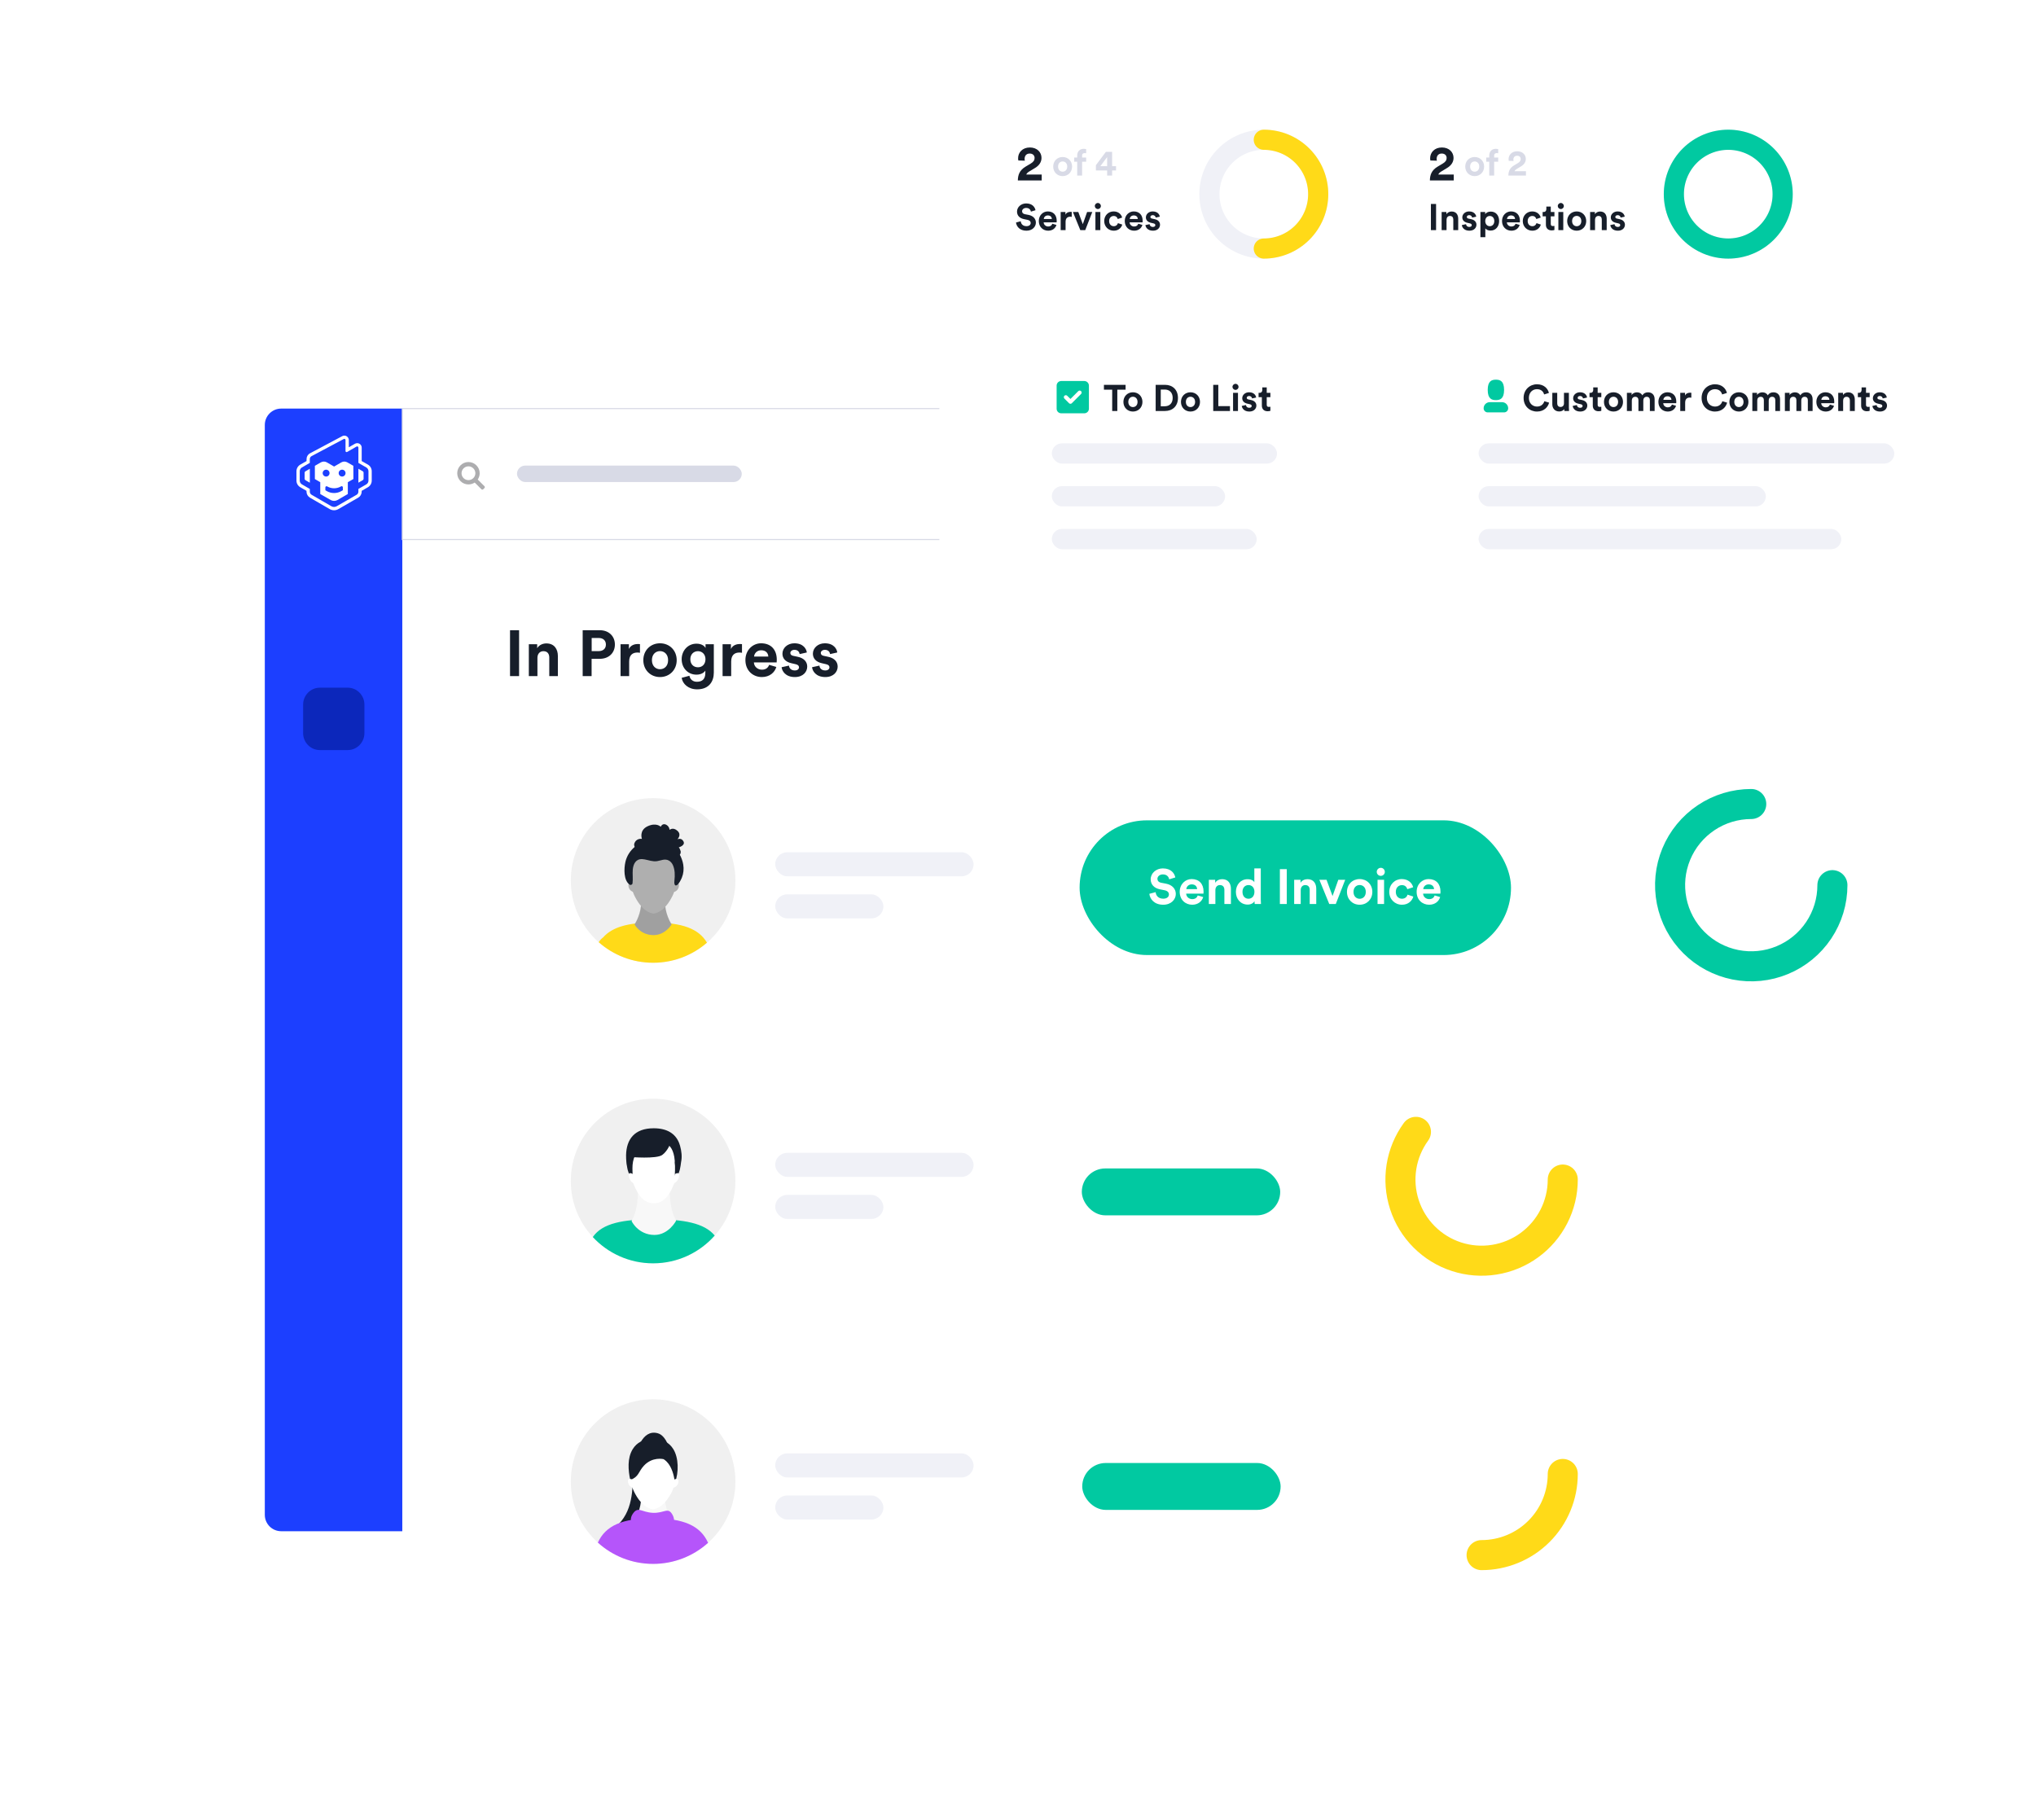 <?xml version="1.0" encoding="utf-8"?>
<svg xmlns="http://www.w3.org/2000/svg" width="622" height="556" viewBox="0 0 622 556" fill="none">
<g filter="url(#filter0_d)">
<rect x="80.9" y="124.836" width="458" height="343" rx="5" fill="white"/>
</g>
<path d="M158.581 206.564V192.553H155.814V206.564H158.581ZM164.187 200.972C164.187 199.845 164.859 198.956 166.005 198.956C167.27 198.956 167.803 199.806 167.803 200.893V206.564H170.432V200.438C170.432 198.304 169.325 196.584 166.914 196.584C165.867 196.584 164.701 197.039 164.108 198.047V196.841H161.558V206.564H164.187V200.972ZM180.756 198.936V194.924H182.91C184.273 194.924 185.103 195.695 185.103 196.94C185.103 198.146 184.273 198.936 182.91 198.936H180.756ZM183.246 201.288C186.012 201.288 187.85 199.47 187.85 196.92C187.85 194.391 186.012 192.553 183.246 192.553H178.009V206.564H180.736V201.288H183.246ZM195.51 196.802C195.313 196.782 195.115 196.762 194.897 196.762C194.067 196.762 192.724 196.999 192.131 198.284V196.841H189.581V206.564H192.21V202.118C192.21 200.023 193.376 199.371 194.72 199.371C194.957 199.371 195.214 199.391 195.51 199.45V196.802ZM201.633 204.47C200.349 204.47 199.163 203.521 199.163 201.703C199.163 199.865 200.349 198.936 201.633 198.936C202.918 198.936 204.104 199.865 204.104 201.703C204.104 203.541 202.918 204.47 201.633 204.47ZM201.633 196.545C198.728 196.545 196.535 198.699 196.535 201.703C196.535 204.687 198.728 206.861 201.633 206.861C204.538 206.861 206.732 204.687 206.732 201.703C206.732 198.699 204.538 196.545 201.633 196.545ZM208.25 207.098C208.526 208.956 210.305 210.616 212.973 210.616C216.629 210.616 218.072 208.185 218.072 205.517V196.841H215.542V197.987C215.206 197.335 214.317 196.663 212.775 196.663C210.108 196.663 208.25 198.837 208.25 201.406C208.25 204.134 210.187 206.13 212.775 206.13C214.179 206.13 215.088 205.517 215.483 204.885V205.596C215.483 207.474 214.554 208.304 212.894 208.304C211.649 208.304 210.799 207.533 210.621 206.466L208.25 207.098ZM213.23 203.877C211.866 203.877 210.898 202.928 210.898 201.406C210.898 199.904 211.926 198.956 213.23 198.956C214.495 198.956 215.522 199.904 215.522 201.406C215.522 202.908 214.574 203.877 213.23 203.877ZM226.679 196.802C226.481 196.782 226.284 196.762 226.066 196.762C225.236 196.762 223.892 196.999 223.299 198.284V196.841H220.75V206.564H223.378V202.118C223.378 200.023 224.544 199.371 225.888 199.371C226.125 199.371 226.382 199.391 226.679 199.45V196.802ZM230.371 200.596C230.431 199.707 231.181 198.679 232.545 198.679C234.047 198.679 234.679 199.628 234.719 200.596H230.371ZM234.976 203.126C234.66 203.995 233.988 204.608 232.763 204.608C231.458 204.608 230.371 203.679 230.312 202.395H237.268C237.268 202.355 237.308 201.96 237.308 201.584C237.308 198.462 235.51 196.545 232.506 196.545C230.015 196.545 227.723 198.561 227.723 201.663C227.723 204.944 230.075 206.861 232.743 206.861C235.134 206.861 236.676 205.458 237.17 203.778L234.976 203.126ZM238.78 203.857C238.898 204.964 239.906 206.861 242.831 206.861C245.381 206.861 246.606 205.24 246.606 203.659C246.606 202.236 245.637 201.07 243.72 200.675L242.337 200.379C241.803 200.28 241.448 199.983 241.448 199.509C241.448 198.956 242.001 198.541 242.693 198.541C243.8 198.541 244.215 199.272 244.294 199.845L246.487 199.351C246.369 198.304 245.44 196.545 242.673 196.545C240.578 196.545 239.037 197.987 239.037 199.727C239.037 201.09 239.886 202.217 241.764 202.632L243.049 202.928C243.8 203.086 244.096 203.442 244.096 203.877C244.096 204.391 243.681 204.845 242.811 204.845C241.665 204.845 241.092 204.134 241.033 203.363L238.78 203.857ZM248.082 203.857C248.201 204.964 249.209 206.861 252.133 206.861C254.683 206.861 255.908 205.24 255.908 203.659C255.908 202.236 254.94 201.07 253.023 200.675L251.639 200.379C251.106 200.28 250.75 199.983 250.75 199.509C250.75 198.956 251.303 198.541 251.995 198.541C253.102 198.541 253.517 199.272 253.596 199.845L255.79 199.351C255.671 198.304 254.742 196.545 251.975 196.545C249.881 196.545 248.339 197.987 248.339 199.727C248.339 201.09 249.189 202.217 251.066 202.632L252.351 202.928C253.102 203.086 253.398 203.442 253.398 203.877C253.398 204.391 252.983 204.845 252.114 204.845C250.967 204.845 250.394 204.134 250.335 203.363L248.082 203.857Z" fill="#171E2A"/>
<path d="M80.9 129.836C80.9 127.075 83.139 124.836 85.9 124.836H122.9V467.836H85.9C83.139 467.836 80.9 465.597 80.9 462.836V129.836Z" fill="#1C3FFF"/>
<g clip-path="url(#clip0)">
<path d="M93.067 144.397V146.297C93.067 146.46 93.157 146.616 93.305 146.706L94.65 147.484V143.226L93.305 144.004C93.157 144.077 93.067 144.233 93.067 144.397ZM110.836 143.995L109.491 143.217V147.476L110.836 146.698C110.984 146.616 111.074 146.46 111.074 146.288V144.388C111.074 144.233 110.984 144.077 110.836 143.995ZM112.402 141.956L110.746 141.006L110.5 140.867V136.764C110.5 136.011 109.885 135.397 109.13 135.397C108.893 135.397 108.655 135.462 108.45 135.577L107.302 136.232L106.564 136.658V135.806V134.463C106.564 134.095 106.408 133.734 106.146 133.481C105.892 133.235 105.555 133.096 105.195 133.096C104.973 133.096 104.752 133.153 104.555 133.259L94.707 138.501C94.051 138.853 93.65 139.524 93.65 140.269V140.867L93.403 141.006L91.739 141.956C91.017 142.374 90.566 143.144 90.566 143.979V146.845C90.566 147.68 91.017 148.45 91.739 148.868L93.395 149.826L93.641 149.965V150.244C93.65 150.989 94.051 151.677 94.699 152.053L100.734 155.55C101.136 155.779 101.587 155.902 102.054 155.902C102.513 155.902 102.964 155.779 103.366 155.55L109.434 152.053C110.082 151.685 110.483 150.989 110.492 150.244V149.965L110.738 149.826L112.394 148.868C113.115 148.45 113.566 147.68 113.566 146.845V143.979C113.566 143.144 113.124 142.374 112.402 141.956ZM112.566 146.845C112.566 147.32 112.312 147.762 111.894 148L109.491 149.384V150.211C109.491 150.612 109.278 150.981 108.934 151.177L102.866 154.674C102.366 154.961 101.743 154.961 101.242 154.674L95.207 151.177C94.863 150.981 94.65 150.612 94.65 150.211V149.384L92.247 148C91.837 147.762 91.575 147.32 91.575 146.845V143.979C91.575 143.504 91.829 143.062 92.239 142.824L94.642 141.432V140.253C94.642 139.884 94.847 139.541 95.175 139.369L105.022 134.128C105.268 133.997 105.564 134.177 105.555 134.447V137.804C105.555 138.058 105.826 138.214 106.047 138.091L108.942 136.429C109.188 136.289 109.491 136.461 109.491 136.748V141.432L111.894 142.816C112.312 143.054 112.566 143.496 112.566 143.971V146.845ZM106.097 141.26C105.539 140.941 104.85 140.941 104.293 141.26L102.071 142.546L99.848 141.26C99.291 140.941 98.602 140.941 98.044 141.26L96.191 142.325V146.362L97.84 147.328V150.94L101.021 152.766C101.669 153.134 102.456 153.134 103.104 152.766L106.261 150.94V147.328L107.966 146.354L107.95 142.317L106.097 141.26ZM98.578 144.552C98.578 143.971 99.045 143.504 99.627 143.504C100.209 143.504 100.677 143.971 100.677 144.552C100.677 145.134 100.209 145.6 99.627 145.6C99.045 145.6 98.578 145.125 98.578 144.552ZM104.744 149.777L104.325 150.023C102.931 150.841 101.201 150.841 99.807 150.031L99.397 149.785V148.917C99.397 148.639 99.701 148.467 99.939 148.606C101.251 149.376 102.882 149.376 104.194 148.598L104.202 148.589C104.44 148.45 104.744 148.622 104.744 148.901V149.777ZM104.514 145.6C103.932 145.6 103.464 145.134 103.464 144.552C103.464 143.971 103.932 143.504 104.514 143.504C105.096 143.504 105.564 143.971 105.564 144.552C105.564 145.125 105.096 145.6 104.514 145.6Z" fill="white"/>
</g>
<path d="M106.246 201.748H97.688C94.891 201.748 92.603 199.46 92.603 196.664V188.106C92.603 185.309 94.891 183.021 97.688 183.021H106.246C109.042 183.021 111.33 185.309 111.33 188.106V196.664C111.33 199.46 109.042 201.748 106.246 201.748Z" fill="#1C3FFF"/>
<path d="M106.246 229.17H97.688C94.891 229.17 92.603 226.842 92.603 223.995V215.284C92.603 212.438 94.891 210.109 97.688 210.109H106.246C109.042 210.109 111.33 212.438 111.33 215.284V223.995C111.33 226.842 109.042 229.17 106.246 229.17Z" fill="#0C27BB"/>
<path d="M106.246 256.256H97.688C94.891 256.256 92.603 253.968 92.603 251.172V242.613C92.603 239.817 94.891 237.529 97.688 237.529H106.246C109.042 237.529 111.33 239.817 111.33 242.613V251.172C111.33 253.968 109.042 256.256 106.246 256.256Z" fill="#1C3FFF"/>
<path d="M122.9 124.836H533.9C536.662 124.836 538.9 127.075 538.9 129.836V164.836H122.9V124.836Z" fill="white" stroke="#D8DAE6" stroke-width="0.335" stroke-miterlimit="10"/>
<path d="M147.997 148.554L145.951 146.512C146.314 145.953 146.545 145.294 146.545 144.586C146.545 142.71 144.995 141.162 143.114 141.162C141.218 141.162 139.684 142.71 139.684 144.586C139.684 146.479 141.218 148.01 143.114 148.01C143.807 148.01 144.467 147.796 145.028 147.434L147.073 149.475C147.221 149.64 147.469 149.64 147.634 149.475L147.997 149.113C148.162 148.949 148.162 148.702 147.997 148.554ZM141.003 144.586C141.003 143.434 141.943 142.479 143.114 142.479C144.269 142.479 145.226 143.434 145.226 144.586C145.226 145.755 144.269 146.693 143.114 146.693C141.943 146.693 141.003 145.755 141.003 144.586Z" fill="#ADADAF"/>
<rect x="157.941" y="142.254" width="68.667" height="5.024" rx="2.512" fill="#D8DAE6"/>
<path d="M434.519 152.925H427.031C424.584 152.925 422.582 150.923 422.582 148.476V140.988C422.582 138.541 424.584 136.539 427.031 136.539H434.519C436.966 136.539 438.968 138.541 438.968 140.988V148.476C438.968 150.923 436.966 152.925 434.519 152.925Z" fill="#D8DAE6"/>
<rect x="443.92" y="139.236" width="60.293" height="4.354" rx="2.177" fill="#D8DAE6"/>
<rect x="443.92" y="147.275" width="37.516" height="2.68" rx="1.34" fill="#F4F4F4"/>
<path d="M518.315 144.647C518.433 144.53 518.472 144.346 518.407 144.189C518.342 144.032 518.185 143.928 518.028 143.928H514.678C514.508 143.928 514.351 144.032 514.285 144.189C514.22 144.346 514.259 144.53 514.377 144.647L516.052 146.322C516.13 146.401 516.235 146.44 516.353 146.44C516.457 146.44 516.562 146.401 516.641 146.322L518.315 144.647Z" fill="#1C3FFF"/>
<path d="M389.488 144.767C389.488 149.207 385.889 152.806 381.449 152.806C377.009 152.806 373.41 149.207 373.41 144.767C373.41 140.327 377.009 136.728 381.449 136.728C385.889 136.728 389.488 140.327 389.488 144.767Z" fill="white" stroke="#D8DAE6" stroke-width="0.335" stroke-miterlimit="10"/>
<path d="M384.254 144.765C384.254 144.477 384.018 144.241 383.73 144.241H382.055V142.566C382.055 142.278 381.82 142.043 381.532 142.043C381.231 142.043 381.009 142.278 381.009 142.566V144.241H379.334C379.033 144.241 378.811 144.477 378.811 144.765C378.811 145.065 379.033 145.288 379.334 145.288H381.009V146.963C381.009 147.264 381.231 147.486 381.532 147.486C381.82 147.486 382.055 147.264 382.055 146.963V145.288H383.73C384.018 145.288 384.254 145.065 384.254 144.765Z" fill="#1C3FFF"/>
<path d="M410.925 144.767C410.925 149.207 407.326 152.806 402.886 152.806C398.446 152.806 394.847 149.207 394.847 144.767C394.847 140.327 398.446 136.728 402.886 136.728C407.326 136.728 410.925 140.327 410.925 144.767Z" fill="white" stroke="#D8DAE6" stroke-width="0.335" stroke-miterlimit="10"/>
<path d="M402.97 148.115C403.428 148.115 403.807 147.749 403.807 147.278H402.133C402.133 147.749 402.499 148.115 402.97 148.115ZM405.783 146.166C405.535 145.891 405.05 145.485 405.05 144.138C405.05 143.13 404.344 142.319 403.389 142.109V141.835C403.389 141.612 403.192 141.416 402.97 141.416C402.734 141.416 402.551 141.612 402.551 141.835V142.109C401.583 142.319 400.876 143.13 400.876 144.138C400.876 145.485 400.392 145.891 400.144 146.166C400.065 146.244 400.039 146.349 400.039 146.44C400.039 146.663 400.209 146.859 400.458 146.859H405.469C405.731 146.859 405.888 146.663 405.901 146.44C405.901 146.349 405.862 146.244 405.783 146.166Z" fill="#1C3FFF"/>
<rect x="405.398" y="136.559" width="7.704" height="5.024" rx="2.512" fill="#01C9A1"/>
<g filter="url(#filter1_d)">
<rect x="154" y="229" width="440" height="83" rx="3.36" fill="white"/>
</g>
<g filter="url(#filter2_d)">
<rect x="329.822" y="250.639" width="131.79" height="41.157" rx="20.578" fill="#01C9A1"/>
<path d="M359.06 268.087C358.82 266.885 357.829 265.323 355.245 265.323C353.232 265.323 351.534 266.765 351.534 268.658C351.534 270.265 352.631 271.362 354.328 271.708L355.816 272.008C356.642 272.173 357.107 272.654 357.107 273.27C357.107 274.021 356.492 274.577 355.38 274.577C353.878 274.577 353.142 273.63 353.051 272.579L351.129 273.09C351.294 274.607 352.541 276.425 355.365 276.425C357.844 276.425 359.211 274.772 359.211 273.135C359.211 271.632 358.174 270.371 356.236 269.995L354.749 269.71C353.968 269.559 353.592 269.094 353.592 268.508C353.592 267.802 354.253 267.156 355.26 267.156C356.612 267.156 357.092 268.072 357.198 268.658L359.06 268.087ZM362.415 271.662C362.46 270.986 363.031 270.205 364.068 270.205C365.209 270.205 365.69 270.926 365.72 271.662H362.415ZM365.916 273.585C365.675 274.246 365.164 274.712 364.233 274.712C363.242 274.712 362.415 274.006 362.37 273.029H367.658C367.658 272.999 367.688 272.699 367.688 272.414C367.688 270.04 366.321 268.583 364.038 268.583C362.145 268.583 360.402 270.115 360.402 272.474C360.402 274.967 362.19 276.425 364.218 276.425C366.036 276.425 367.207 275.358 367.583 274.081L365.916 273.585ZM371.301 271.948C371.301 271.092 371.811 270.416 372.683 270.416C373.644 270.416 374.05 271.062 374.05 271.888V276.199H376.048V271.542C376.048 269.92 375.207 268.613 373.374 268.613C372.578 268.613 371.691 268.958 371.241 269.725V268.808H369.303V276.199H371.301V271.948ZM385.168 265.323H383.2V269.544C382.989 269.154 382.388 268.628 381.112 268.628C379.023 268.628 377.566 270.325 377.566 272.489C377.566 274.727 379.068 276.379 381.172 276.379C382.163 276.379 382.914 275.929 383.245 275.343C383.245 275.688 383.29 276.049 383.32 276.199H385.228C385.198 275.899 385.168 275.358 385.168 274.862V265.323ZM379.579 272.489C379.579 271.167 380.39 270.416 381.412 270.416C382.434 270.416 383.23 271.152 383.23 272.474C383.23 273.811 382.434 274.592 381.412 274.592C380.36 274.592 379.579 273.811 379.579 272.489ZM393.109 276.199V265.548H391.005V276.199H393.109ZM397.37 271.948C397.37 271.092 397.881 270.416 398.752 270.416C399.713 270.416 400.119 271.062 400.119 271.888V276.199H402.117V271.542C402.117 269.92 401.276 268.613 399.443 268.613C398.647 268.613 397.76 268.958 397.31 269.725V268.808H395.372V276.199H397.37V271.948ZM410.956 268.808H408.852L407.095 273.766L405.262 268.808H403.069L406.088 276.199H408.086L410.956 268.808ZM415.374 274.607C414.398 274.607 413.497 273.886 413.497 272.504C413.497 271.107 414.398 270.401 415.374 270.401C416.351 270.401 417.252 271.107 417.252 272.504C417.252 273.901 416.351 274.607 415.374 274.607ZM415.374 268.583C413.166 268.583 411.499 270.22 411.499 272.504C411.499 274.772 413.166 276.425 415.374 276.425C417.583 276.425 419.25 274.772 419.25 272.504C419.25 270.22 417.583 268.583 415.374 268.583ZM422.838 276.199V268.808H420.84V276.199H422.838ZM420.599 266.39C420.599 267.051 421.155 267.606 421.831 267.606C422.522 267.606 423.063 267.051 423.063 266.39C423.063 265.699 422.522 265.143 421.831 265.143C421.155 265.143 420.599 265.699 420.599 266.39ZM428.299 270.431C429.291 270.431 429.756 271.062 429.937 271.677L431.724 271.077C431.409 269.83 430.267 268.583 428.254 268.583C426.106 268.583 424.423 270.22 424.423 272.504C424.423 274.772 426.136 276.425 428.314 276.425C430.282 276.425 431.439 275.163 431.769 273.931L430.012 273.345C429.846 273.916 429.336 274.592 428.314 274.592C427.293 274.592 426.421 273.841 426.421 272.504C426.421 271.167 427.278 270.431 428.299 270.431ZM434.799 271.662C434.844 270.986 435.415 270.205 436.451 270.205C437.593 270.205 438.074 270.926 438.104 271.662H434.799ZM438.299 273.585C438.059 274.246 437.548 274.712 436.616 274.712C435.625 274.712 434.799 274.006 434.754 273.029H440.042C440.042 272.999 440.072 272.699 440.072 272.414C440.072 270.04 438.705 268.583 436.421 268.583C434.528 268.583 432.786 270.115 432.786 272.474C432.786 274.967 434.573 276.425 436.601 276.425C438.419 276.425 439.591 275.358 439.966 274.081L438.299 273.585Z" fill="white"/>
</g>
<path d="M559.803 270.445C559.803 275.349 558.349 280.143 555.624 284.221C552.9 288.298 549.027 291.476 544.496 293.353C539.966 295.23 534.98 295.721 530.171 294.764C525.361 293.807 520.943 291.446 517.475 287.978C514.008 284.51 511.646 280.092 510.689 275.283C509.733 270.473 510.224 265.487 512.1 260.957C513.977 256.426 517.155 252.554 521.233 249.829C525.31 247.105 530.104 245.65 535.008 245.65" stroke="#01C9A1" stroke-width="9.183" stroke-linecap="round"/>
<path d="M199.526 294.153C213.414 294.153 224.672 282.895 224.672 269.007C224.672 255.119 213.414 243.861 199.526 243.861C185.639 243.861 174.381 255.119 174.381 269.007C174.381 282.895 185.639 294.153 199.526 294.153Z" fill="#F0F0F0"/>
<path d="M199.524 294.153C205.819 294.153 211.57 291.842 215.979 288.02C213.457 283.71 208.356 281.873 199.531 281.873C191.9 281.873 187.061 283.244 184.256 286.402C183.74 286.776 183.295 287.271 182.906 287.879C187.336 291.786 193.151 294.153 199.524 294.153Z" fill="#FFDA18"/>
<path d="M205.173 282.402C205.173 282.402 203.583 280.106 203.223 276.757C202.863 273.394 203.477 270.172 203.477 270.172L199.521 270.384L195.564 270.172C195.564 270.172 196.179 273.401 195.819 276.757C195.458 280.099 193.869 282.402 193.869 282.402C193.812 282.43 195.536 285.709 199.669 285.709C203.265 285.709 205.23 282.43 205.173 282.402Z" fill="#A0A0A0"/>
<path d="M198.958 264.272C198.958 264.272 193.172 259.567 193.772 257.772C194.366 255.978 196.104 256.303 196.104 256.303C196.104 256.303 195.164 253.71 197.842 252.452C200.52 251.201 201.855 252.6 201.855 252.6C201.855 252.6 202.328 251.456 203.409 251.929C204.49 252.403 204.575 253.554 204.575 253.554C204.575 253.554 205.586 252.593 206.963 253.844C208.341 255.087 206.949 256.43 206.949 256.43C206.949 256.43 208.171 255.836 208.807 257.087C209.443 258.33 207.331 258.91 207.317 258.917C207.55 258.853 207.924 259.955 207.945 260.09C208.08 261.157 207.302 261.566 206.405 261.799C203.876 262.464 201.424 263.432 198.958 264.272Z" fill="#171E2A"/>
<path d="M199.649 258.007C190.273 257.866 192.004 269.99 193.827 273.678C195.933 277.938 198.193 278.956 199.649 279.125C201.104 278.956 203.365 277.931 205.471 273.678C207.294 269.99 209.025 257.866 199.649 258.007Z" fill="#AFAFAF"/>
<path d="M193.487 270.15C193.487 270.15 191.721 269.062 192.011 270.828C192.293 272.594 194.038 272.616 194.038 272.616L193.487 270.15Z" fill="#AFAFAF"/>
<path d="M205.922 270.15C205.922 270.15 207.689 269.062 207.399 270.828C207.116 272.594 205.371 272.616 205.371 272.616L205.922 270.15Z" fill="#AFAFAF"/>
<path d="M196.943 262.575C198.201 262.802 199.366 263.303 200.709 263.112C201.924 262.943 203.111 262.229 204.383 262.95C204.92 263.254 205.308 263.748 205.57 264.314C206.206 265.712 206.22 267.472 206.043 268.991C205.973 269.549 205.923 270.997 206.849 270.404C207.421 270.044 208.05 268.779 208.304 268.157C208.82 266.907 208.954 265.501 208.735 264.172C208.389 262.06 207.11 259.559 205.323 258.308C203.514 257.043 201.225 256.443 199.027 256.641C195.254 256.987 191.877 259.643 191.05 263.402C190.612 265.38 190.485 268.941 192.322 270.27C192.676 270.524 193.177 270.298 193.241 269.867C193.41 268.652 193.198 266.878 193.311 265.677C193.474 263.953 194.272 262.371 196.222 262.491C196.47 262.498 196.71 262.533 196.943 262.575Z" fill="#171E2A"/>
<rect x="236.824" y="273.248" width="33.06" height="7.347" rx="3.673" fill="#F0F1F7"/>
<rect x="236.824" y="260.391" width="60.61" height="7.347" rx="3.673" fill="#F0F1F7"/>
<g filter="url(#filter3_d)">
<rect x="154.174" y="321" width="356.312" height="82.65" rx="3.36" fill="white"/>
</g>
<path d="M477.426 360.391C477.426 364.304 476.5 368.161 474.723 371.647C472.947 375.134 470.37 378.15 467.205 380.45C464.039 382.75 460.374 384.268 456.509 384.88C452.644 385.492 448.69 385.181 444.968 383.972C441.247 382.763 437.864 380.69 435.098 377.923C432.331 375.156 430.258 371.773 429.049 368.052C427.84 364.33 427.529 360.375 428.141 356.511C428.754 352.646 430.272 348.981 432.572 345.815" stroke="#FFDA18" stroke-width="9.183" stroke-linecap="round"/>
<rect x="330.494" y="356.998" width="60.61" height="14.328" rx="7.164" fill="#01C9A1"/>
<path d="M199.525 385.981C213.411 385.981 224.669 374.724 224.669 360.837C224.669 346.951 213.411 335.693 199.525 335.693C185.638 335.693 174.381 346.951 174.381 360.837C174.381 374.724 185.638 385.981 199.525 385.981Z" fill="#F0F0F0"/>
<path d="M200.221 372.561C200.044 372.561 199.875 372.561 199.705 372.568C199.536 372.568 199.366 372.561 199.19 372.561C190.641 372.561 184.028 373.649 181.104 377.958C185.696 382.896 192.245 385.984 199.522 385.984C207.01 385.984 213.736 382.706 218.342 377.506C215.156 373.571 208.466 372.561 200.221 372.561Z" fill="#01C9A1"/>
<path d="M206.564 372.898C206.564 372.898 205.25 370.99 204.819 367.217C204.388 363.424 204.522 359.785 204.522 359.785L199.76 360.018L194.999 359.785C194.999 359.785 195.133 363.424 194.702 367.217C194.271 370.99 192.957 373.032 192.957 373.032C192.886 373.067 194.97 377.313 199.944 377.313C204.268 377.32 206.627 372.933 206.564 372.898Z" fill="#F8F8F8"/>
<path d="M199.715 346.298C190.241 346.15 192.05 358.054 193.611 361.905C195.172 365.762 197.094 367.634 199.722 367.634C202.442 367.634 204.265 365.762 205.833 361.905C207.388 358.054 209.196 346.15 199.715 346.298Z" fill="white"/>
<path d="M207.751 350.05C207.666 349.753 207.574 349.47 207.461 349.195C206.366 346.454 203.914 344.723 199.711 344.723C193.826 344.723 191.367 348.107 191.268 352.925C191.261 353.271 191.268 353.617 191.283 353.978C191.339 354.564 191.339 355.461 191.523 356.196C191.551 356.387 191.586 356.577 191.622 356.775C191.657 356.966 191.699 357.164 191.742 357.362C191.932 358.252 192.893 360.322 193.218 361.007C193.367 360.216 193.268 359.008 193.225 357.743C193.218 357.489 193.211 357.235 193.211 356.98C193.197 354.183 194.108 351.554 196.744 350.481C197.055 350.29 197.415 350.141 197.846 350.05C202.24 349.11 204.423 350.05 204.423 350.05C204.423 350.05 205.893 351.109 206.14 354.705C206.154 354.861 206.14 355.009 206.112 355.15C206.112 355.157 206.112 355.165 206.112 355.172C206.161 355.518 206.189 355.871 206.211 356.217C206.288 357.962 206.006 359.891 206.218 360.993C206.543 360.308 207.503 358.238 207.694 357.348C207.779 356.959 207.85 356.57 207.913 356.189C207.977 355.807 208.026 355.433 208.069 355.059C208.429 353.448 208.203 351.646 207.751 350.05Z" fill="#171E2A"/>
<path d="M204.935 349.024C204.935 349.024 204.109 351.575 202.321 352.875C200.541 354.168 192.643 353.503 192.643 353.503C192.643 353.503 192.65 348.777 196.896 347.576C201.142 346.375 204.935 349.024 204.935 349.024Z" fill="#171E2A"/>
<path d="M193.354 358.719C193.354 358.719 191.609 357.61 192.188 359.708C192.76 361.806 194.343 361.637 194.343 361.637L193.354 358.719Z" fill="white"/>
<path d="M206.194 358.719C206.194 358.719 207.939 357.61 207.36 359.708C206.788 361.806 205.205 361.637 205.205 361.637L206.194 358.719Z" fill="white"/>
<rect x="236.824" y="365.08" width="33.06" height="7.347" rx="3.673" fill="#F0F1F7"/>
<rect x="236.824" y="352.223" width="60.61" height="7.347" rx="3.673" fill="#F0F1F7"/>
<g filter="url(#filter4_d)">
<rect x="154.174" y="412.834" width="356.312" height="82.65" rx="3.36" fill="white"/>
</g>
<rect x="330.623" y="446.994" width="60.61" height="14.328" rx="7.164" fill="#01C9A1"/>
<path d="M477.426 450.34C477.426 453.596 476.784 456.82 475.538 459.828C474.292 462.837 472.466 465.57 470.164 467.873C467.861 470.175 465.128 472.001 462.119 473.247C459.111 474.493 455.887 475.135 452.631 475.135" stroke="#FFDA18" stroke-width="9.183" stroke-linecap="round"/>
<path d="M199.525 427.527C213.414 427.527 224.669 438.782 224.669 452.671C224.669 466.561 213.414 477.815 199.525 477.815C185.635 477.815 174.381 466.561 174.381 452.671C174.381 438.782 185.635 427.527 199.525 427.527Z" fill="#F0F0F0"/>
<path d="M200.886 437.887C201.048 437.929 201.211 437.986 201.373 438.056C202.009 438.332 202.525 438.833 202.949 439.377C204.411 441.264 204.665 443.482 204.517 445.792C204.079 452.518 201.96 460.268 196.936 465.051C194.315 467.545 190.79 468.916 187.159 468.492C186.17 468.379 185.816 468.138 185.816 468.138C186.438 468.555 189.462 465.192 189.815 464.747C193.976 459.519 193.015 452.914 193.821 446.711C194.245 443.447 196.145 436.622 200.886 437.887Z" fill="#171E2A"/>
<path d="M205.151 464.413C205.151 464.413 203.561 462.117 203.201 458.768C202.841 455.405 203.455 452.184 203.455 452.184L199.499 452.396L195.543 452.184C195.543 452.184 196.157 455.412 195.797 458.768C195.437 462.11 193.847 464.413 193.847 464.413C193.791 464.441 195.514 467.719 199.647 467.719C203.243 467.726 205.207 464.448 205.151 464.413Z" fill="#F8F8F8"/>
<path d="M199.519 477.817C205.977 477.817 211.869 475.379 216.32 471.381C213.96 466.11 208.795 463.885 199.47 463.885C190.187 463.885 185.022 466.089 182.648 471.317C187.113 475.358 193.027 477.817 199.519 477.817Z" fill="#B555FA"/>
<path d="M193.374 462.436C191.551 465.029 193.578 467.727 199.471 467.869C205.37 468.017 206.818 465.262 205.44 462.796C204.063 460.33 203.01 462.358 199.485 462.217C195.966 462.076 195.013 460.119 193.374 462.436Z" fill="#B555FA"/>
<path d="M199.49 440.044C190.122 439.896 191.86 452.005 193.676 455.693C195.774 459.946 198.035 460.963 199.49 461.133C200.946 460.963 203.206 459.939 205.305 455.693C207.12 452.012 208.858 439.903 199.49 440.044Z" fill="white"/>
<path d="M196.683 447.848C199.297 444.994 202.667 445.806 202.667 445.806C202.667 445.806 205.522 447.021 206.186 453.055C207.422 449.847 207.337 445.375 205.691 442.74C204.427 440.705 202.399 439.674 199.658 439.674C199.601 439.674 199.545 439.674 199.509 439.674C199.453 439.674 199.396 439.674 199.34 439.674C196.599 439.674 194.571 440.705 193.306 442.74C191.597 445.495 191.894 449.183 192.543 452.172C195.2 451.225 194.988 449.692 196.683 447.848Z" fill="#171E2A"/>
<path d="M193.339 452.177C193.339 452.177 191.58 451.089 191.863 452.855C192.145 454.615 193.883 454.643 193.883 454.643L193.339 452.177Z" fill="white"/>
<path d="M205.763 452.177C205.763 452.177 207.522 451.089 207.239 452.855C206.957 454.615 205.219 454.643 205.219 454.643L205.763 452.177Z" fill="white"/>
<rect x="236.824" y="456.914" width="33.06" height="7.347" rx="3.673" fill="#F0F1F7"/>
<rect x="236.824" y="444.057" width="60.61" height="7.347" rx="3.673" fill="#F0F1F7"/>
<g filter="url(#filter5_d)">
<rect x="286.975" y="17.668" width="280.471" height="188.896" rx="3.36" fill="white"/>
</g>
<g filter="url(#filter6_d)">
<rect x="310.33" y="104.93" width="116.528" height="76.194" rx="3.36" fill="white"/>
</g>
<rect x="321.33" y="135.453" width="68.805" height="6.194" rx="3.097" fill="#F0F1F7"/>
<rect x="321.33" y="148.531" width="52.944" height="6.194" rx="3.097" fill="#F0F1F7"/>
<rect x="321.33" y="161.609" width="62.597" height="6.194" rx="3.097" fill="#F0F1F7"/>
<path d="M331.257 116.41H324.21C323.417 116.41 322.801 117.048 322.801 117.819V124.866C322.801 125.658 323.417 126.275 324.21 126.275H331.257C332.027 126.275 332.666 125.658 332.666 124.866V117.819C332.666 117.048 332.027 116.41 331.257 116.41ZM330.266 120.373L327.447 123.192C327.337 123.324 327.183 123.368 327.029 123.368C326.853 123.368 326.698 123.324 326.588 123.192L325.179 121.783C324.937 121.541 324.937 121.166 325.179 120.924C325.421 120.682 325.796 120.682 326.038 120.924L327.029 121.893L329.407 119.515C329.649 119.272 330.024 119.272 330.266 119.515C330.508 119.757 330.508 120.131 330.266 120.373Z" fill="#01C9A1"/>
<path d="M343.869 119.054V117.577H337.251V119.054H339.776V125.57H341.343V119.054H343.869ZM346.111 124.375C345.378 124.375 344.701 123.834 344.701 122.797C344.701 121.748 345.378 121.218 346.111 121.218C346.844 121.218 347.52 121.748 347.52 122.797C347.52 123.845 346.844 124.375 346.111 124.375ZM346.111 119.854C344.453 119.854 343.202 121.083 343.202 122.797C343.202 124.499 344.453 125.739 346.111 125.739C347.768 125.739 349.02 124.499 349.02 122.797C349.02 121.083 347.768 119.854 346.111 119.854ZM354.613 124.127V119.02H355.864C357.172 119.02 358.255 119.843 358.255 121.579C358.255 123.315 357.161 124.127 355.853 124.127H354.613ZM355.91 125.57C358.187 125.57 359.867 124.105 359.867 121.579C359.867 119.054 358.198 117.577 355.921 117.577H353.057V125.57H355.91ZM363.694 124.375C362.961 124.375 362.285 123.834 362.285 122.797C362.285 121.748 362.961 121.218 363.694 121.218C364.427 121.218 365.104 121.748 365.104 122.797C365.104 123.845 364.427 124.375 363.694 124.375ZM363.694 119.854C362.037 119.854 360.785 121.083 360.785 122.797C360.785 124.499 362.037 125.739 363.694 125.739C365.352 125.739 366.603 124.499 366.603 122.797C366.603 121.083 365.352 119.854 363.694 119.854ZM375.759 125.57V124.082H372.197V117.577H370.641V125.57H375.759ZM378.203 125.57V120.023H376.703V125.57H378.203ZM376.523 118.208C376.523 118.704 376.94 119.121 377.447 119.121C377.966 119.121 378.372 118.704 378.372 118.208C378.372 117.689 377.966 117.272 377.447 117.272C376.94 117.272 376.523 117.689 376.523 118.208ZM379.359 124.026C379.427 124.657 380.002 125.739 381.67 125.739C383.125 125.739 383.824 124.815 383.824 123.913C383.824 123.101 383.271 122.436 382.178 122.21L381.389 122.041C381.084 121.985 380.881 121.816 380.881 121.545C380.881 121.23 381.197 120.993 381.592 120.993C382.223 120.993 382.46 121.41 382.505 121.737L383.756 121.455C383.689 120.858 383.159 119.854 381.58 119.854C380.385 119.854 379.506 120.677 379.506 121.669C379.506 122.447 379.991 123.09 381.062 123.327L381.794 123.496C382.223 123.586 382.392 123.789 382.392 124.037C382.392 124.33 382.155 124.589 381.659 124.589C381.005 124.589 380.678 124.184 380.644 123.744L379.359 124.026ZM386.989 118.366H385.636V119.144C385.636 119.64 385.365 120.023 384.779 120.023H384.497V121.354H385.5V123.935C385.5 125.007 386.177 125.649 387.259 125.649C387.699 125.649 387.97 125.57 388.105 125.514V124.274C388.026 124.296 387.823 124.319 387.643 124.319C387.214 124.319 386.989 124.161 386.989 123.676V121.354H388.105V120.023H386.989V118.366Z" fill="#171E2A"/>
<g filter="url(#filter7_d)">
<rect x="440.709" y="104.93" width="160.157" height="76.194" rx="3.36" fill="white"/>
</g>
<rect x="451.709" y="135.453" width="127.003" height="6.194" rx="3.097" fill="#F0F1F7"/>
<rect x="451.709" y="148.531" width="87.759" height="6.194" rx="3.097" fill="#F0F1F7"/>
<rect x="451.709" y="161.609" width="110.813" height="6.194" rx="3.097" fill="#F0F1F7"/>
<path d="M469.555 125.739C471.799 125.739 472.949 124.251 473.253 123.022L471.799 122.583C471.584 123.327 470.919 124.217 469.555 124.217C468.27 124.217 467.075 123.282 467.075 121.579C467.075 119.764 468.337 118.907 469.532 118.907C470.919 118.907 471.539 119.753 471.731 120.519L473.197 120.057C472.881 118.76 471.742 117.408 469.532 117.408C467.39 117.408 465.462 119.031 465.462 121.579C465.462 124.127 467.323 125.739 469.555 125.739ZM477.919 125.57H479.351C479.328 125.379 479.295 124.995 479.295 124.567V120.023H477.795V123.248C477.795 123.89 477.412 124.341 476.747 124.341C476.048 124.341 475.732 123.845 475.732 123.225V120.023H474.232V123.53C474.232 124.736 474.999 125.717 476.341 125.717C476.927 125.717 477.57 125.491 477.874 124.973C477.874 125.198 477.897 125.458 477.919 125.57ZM480.457 124.026C480.524 124.657 481.099 125.739 482.768 125.739C484.222 125.739 484.921 124.815 484.921 123.913C484.921 123.101 484.369 122.436 483.275 122.21L482.486 122.041C482.182 121.985 481.979 121.816 481.979 121.545C481.979 121.23 482.295 120.993 482.689 120.993C483.321 120.993 483.557 121.41 483.602 121.737L484.854 121.455C484.786 120.858 484.256 119.854 482.678 119.854C481.483 119.854 480.603 120.677 480.603 121.669C480.603 122.447 481.088 123.09 482.159 123.327L482.892 123.496C483.321 123.586 483.49 123.789 483.49 124.037C483.49 124.33 483.253 124.589 482.757 124.589C482.103 124.589 481.776 124.184 481.742 123.744L480.457 124.026ZM488.086 118.366H486.733V119.144C486.733 119.64 486.463 120.023 485.876 120.023H485.595V121.354H486.598V123.935C486.598 125.007 487.275 125.649 488.357 125.649C488.797 125.649 489.067 125.57 489.202 125.514V124.274C489.124 124.296 488.921 124.319 488.74 124.319C488.312 124.319 488.086 124.161 488.086 123.676V121.354H489.202V120.023H488.086V118.366ZM492.923 124.375C492.191 124.375 491.514 123.834 491.514 122.797C491.514 121.748 492.191 121.218 492.923 121.218C493.656 121.218 494.333 121.748 494.333 122.797C494.333 123.845 493.656 124.375 492.923 124.375ZM492.923 119.854C491.266 119.854 490.015 121.083 490.015 122.797C490.015 124.499 491.266 125.739 492.923 125.739C494.581 125.739 495.832 124.499 495.832 122.797C495.832 121.083 494.581 119.854 492.923 119.854ZM498.525 125.57V122.323C498.525 121.714 498.908 121.23 499.562 121.23C500.238 121.23 500.543 121.681 500.543 122.278V125.57H502.031V122.323C502.031 121.726 502.414 121.23 503.057 121.23C503.745 121.23 504.038 121.681 504.038 122.278V125.57H505.492V121.974C505.492 120.485 504.511 119.865 503.485 119.865C502.753 119.865 502.166 120.113 501.727 120.79C501.445 120.192 500.836 119.865 500.08 119.865C499.472 119.865 498.761 120.159 498.457 120.7V120.023H497.025V125.57H498.525ZM508.151 122.165C508.185 121.658 508.613 121.072 509.391 121.072C510.248 121.072 510.609 121.613 510.632 122.165H508.151ZM510.778 123.609C510.598 124.105 510.214 124.454 509.515 124.454C508.771 124.454 508.151 123.924 508.117 123.191H512.086C512.086 123.169 512.109 122.943 512.109 122.729C512.109 120.948 511.083 119.854 509.369 119.854C507.948 119.854 506.64 121.004 506.64 122.774C506.64 124.646 507.982 125.739 509.504 125.739C510.868 125.739 511.748 124.939 512.03 123.981L510.778 123.609ZM516.703 120.001C516.59 119.989 516.477 119.978 516.353 119.978C515.88 119.978 515.113 120.113 514.775 120.846V120.023H513.32V125.57H514.82V123.034C514.82 121.838 515.485 121.466 516.252 121.466C516.387 121.466 516.534 121.478 516.703 121.511V120.001ZM523.935 125.739C526.179 125.739 527.329 124.251 527.633 123.022L526.179 122.583C525.964 123.327 525.299 124.217 523.935 124.217C522.65 124.217 521.455 123.282 521.455 121.579C521.455 119.764 522.717 118.907 523.912 118.907C525.299 118.907 525.919 119.753 526.111 120.519L527.577 120.057C527.261 118.76 526.122 117.408 523.912 117.408C521.77 117.408 519.842 119.031 519.842 121.579C519.842 124.127 521.703 125.739 523.935 125.739ZM531.239 124.375C530.507 124.375 529.83 123.834 529.83 122.797C529.83 121.748 530.507 121.218 531.239 121.218C531.972 121.218 532.649 121.748 532.649 122.797C532.649 123.845 531.972 124.375 531.239 124.375ZM531.239 119.854C529.582 119.854 528.331 121.083 528.331 122.797C528.331 124.499 529.582 125.739 531.239 125.739C532.897 125.739 534.148 124.499 534.148 122.797C534.148 121.083 532.897 119.854 531.239 119.854ZM536.841 125.57V122.323C536.841 121.714 537.224 121.23 537.878 121.23C538.554 121.23 538.859 121.681 538.859 122.278V125.57H540.347V122.323C540.347 121.726 540.73 121.23 541.373 121.23C542.061 121.23 542.354 121.681 542.354 122.278V125.57H543.808V121.974C543.808 120.485 542.827 119.865 541.801 119.865C541.069 119.865 540.482 120.113 540.043 120.79C539.761 120.192 539.152 119.865 538.396 119.865C537.788 119.865 537.077 120.159 536.773 120.7V120.023H535.341V125.57H536.841ZM546.783 125.57V122.323C546.783 121.714 547.166 121.23 547.82 121.23C548.497 121.23 548.801 121.681 548.801 122.278V125.57H550.289V122.323C550.289 121.726 550.673 121.23 551.315 121.23C552.003 121.23 552.296 121.681 552.296 122.278V125.57H553.751V121.974C553.751 120.485 552.77 119.865 551.744 119.865C551.011 119.865 550.425 120.113 549.985 120.79C549.703 120.192 549.094 119.865 548.339 119.865C547.73 119.865 547.02 120.159 546.715 120.7V120.023H545.283V125.57H546.783ZM556.41 122.165C556.443 121.658 556.872 121.072 557.65 121.072C558.507 121.072 558.867 121.613 558.89 122.165H556.41ZM559.037 123.609C558.856 124.105 558.473 124.454 557.774 124.454C557.03 124.454 556.41 123.924 556.376 123.191H560.344C560.344 123.169 560.367 122.943 560.367 122.729C560.367 120.948 559.341 119.854 557.627 119.854C556.207 119.854 554.899 121.004 554.899 122.774C554.899 124.646 556.24 125.739 557.762 125.739C559.127 125.739 560.006 124.939 560.288 123.981L559.037 123.609ZM563.078 122.38C563.078 121.737 563.462 121.23 564.115 121.23C564.837 121.23 565.141 121.714 565.141 122.335V125.57H566.641V122.075C566.641 120.858 566.01 119.877 564.634 119.877C564.037 119.877 563.371 120.136 563.033 120.711V120.023H561.579V125.57H563.078V122.38ZM570.069 118.366H568.716V119.144C568.716 119.64 568.446 120.023 567.859 120.023H567.578V121.354H568.581V123.935C568.581 125.007 569.258 125.649 570.34 125.649C570.78 125.649 571.05 125.57 571.185 125.514V124.274C571.107 124.296 570.904 124.319 570.723 124.319C570.295 124.319 570.069 124.161 570.069 123.676V121.354H571.185V120.023H570.069V118.366ZM572.019 124.026C572.086 124.657 572.661 125.739 574.33 125.739C575.784 125.739 576.483 124.815 576.483 123.913C576.483 123.101 575.931 122.436 574.837 122.21L574.048 122.041C573.744 121.985 573.541 121.816 573.541 121.545C573.541 121.23 573.857 120.993 574.251 120.993C574.883 120.993 575.119 121.41 575.164 121.737L576.416 121.455C576.348 120.858 575.818 119.854 574.24 119.854C573.045 119.854 572.165 120.677 572.165 121.669C572.165 122.447 572.65 123.09 573.721 123.327L574.454 123.496C574.883 123.586 575.052 123.789 575.052 124.037C575.052 124.33 574.815 124.589 574.319 124.589C573.665 124.589 573.338 124.184 573.304 123.744L572.019 124.026Z" fill="#171E2A"/>
<path fill-rule="evenodd" clip-rule="evenodd" d="M459.5 119.125C459.5 116.391 458.25 116 457 116C455.75 116 454.5 116.391 454.5 119.125C454.5 121.859 455.75 122.25 457 122.25C458.25 122.25 459.5 121.859 459.5 119.125ZM454.5 126H459.5C460.19 126 460.75 125.44 460.75 124.75C460.75 123.714 459.911 122.875 458.875 122.875H455.125C454.089 122.875 453.25 123.714 453.25 124.75C453.25 125.44 453.81 126 454.5 126Z" fill="#01C9A1"/>
<path d="M386.094 42.699C388.276 42.699 390.438 43.129 392.454 43.964C394.47 44.799 396.302 46.023 397.846 47.566C399.389 49.11 400.613 50.942 401.448 52.958C402.284 54.974 402.713 57.136 402.713 59.318C402.713 61.501 402.284 63.662 401.448 65.678C400.613 67.694 399.389 69.526 397.846 71.07C396.302 72.613 394.47 73.837 392.454 74.672C390.438 75.508 388.276 75.938 386.094 75.938C383.912 75.938 381.75 75.508 379.734 74.672C377.718 73.837 375.886 72.613 374.342 71.07C372.799 69.526 371.575 67.694 370.74 65.678C369.904 63.662 369.475 61.501 369.475 59.318C369.475 57.136 369.904 54.974 370.74 52.958C371.575 50.942 372.799 49.11 374.342 47.566C375.886 46.023 377.718 44.799 379.734 43.964C381.75 43.129 383.912 42.699 386.094 42.699L386.094 42.699Z" stroke="#F0F1F7" stroke-width="6.155" stroke-linecap="round"/>
<path d="M386.094 42.699C388.276 42.699 390.438 43.129 392.454 43.964C394.47 44.799 396.302 46.023 397.846 47.566C399.389 49.11 400.613 50.942 401.448 52.958C402.284 54.974 402.713 57.136 402.713 59.318C402.713 61.501 402.284 63.662 401.448 65.678C400.613 67.694 399.389 69.526 397.846 71.07C396.302 72.613 394.47 73.837 392.454 74.672C390.438 75.508 388.276 75.938 386.094 75.938" stroke="#FFDA18" stroke-width="6.155" stroke-linecap="round"/>
<path d="M527.987 42.699C530.169 42.699 532.33 43.129 534.347 43.964C536.363 44.799 538.195 46.023 539.738 47.566C541.282 49.11 542.506 50.942 543.341 52.958C544.176 54.974 544.606 57.136 544.606 59.318C544.606 61.501 544.176 63.662 543.341 65.678C542.506 67.694 541.282 69.526 539.738 71.07C538.195 72.613 536.363 73.837 534.347 74.672C532.33 75.508 530.169 75.938 527.987 75.938C525.804 75.938 523.643 75.508 521.627 74.672C519.61 73.837 517.778 72.613 516.235 71.07C514.692 69.526 513.467 67.694 512.632 65.678C511.797 63.662 511.367 61.501 511.367 59.318C511.367 57.136 511.797 54.974 512.632 52.958C513.467 50.942 514.692 49.11 516.235 47.566C517.778 46.023 519.61 44.799 521.627 43.964C523.643 43.129 525.804 42.699 527.987 42.699L527.987 42.699Z" stroke="#F0F1F7" stroke-width="6.155" stroke-linecap="round"/>
<path d="M527.987 42.699C530.169 42.699 532.33 43.129 534.347 43.964C536.363 44.799 538.195 46.023 539.738 47.566C541.282 49.11 542.506 50.942 543.341 52.958C544.176 54.974 544.606 57.136 544.606 59.318C544.606 61.501 544.176 63.662 543.341 65.678C542.506 67.694 541.282 69.526 539.738 71.07C538.195 72.613 536.363 73.837 534.347 74.672C532.33 75.508 530.169 75.938 527.987 75.938C525.804 75.938 523.643 75.508 521.627 74.672C519.61 73.837 517.778 72.613 516.235 71.07C514.692 69.526 513.467 67.694 512.632 65.678C511.797 63.662 511.367 61.501 511.367 59.318C511.367 57.136 511.797 54.974 512.632 52.958C513.467 50.942 514.692 49.11 516.235 47.566C517.778 46.023 519.61 44.799 521.627 43.964C523.643 43.129 525.804 42.699 527.987 42.699L527.987 42.699Z" stroke="#01C9A1" stroke-width="6.155" stroke-linecap="round"/>
<path d="M316.348 64.228C316.168 63.326 315.424 62.154 313.485 62.154C311.974 62.154 310.7 63.236 310.7 64.657C310.7 65.863 311.523 66.686 312.797 66.945L313.913 67.171C314.533 67.295 314.883 67.656 314.883 68.118C314.883 68.682 314.421 69.099 313.586 69.099C312.459 69.099 311.906 68.388 311.839 67.599L310.395 67.983C310.52 69.121 311.455 70.486 313.575 70.486C315.435 70.486 316.461 69.245 316.461 68.016C316.461 66.889 315.683 65.942 314.229 65.66L313.113 65.446C312.526 65.333 312.245 64.984 312.245 64.544C312.245 64.014 312.741 63.529 313.496 63.529C314.511 63.529 314.872 64.217 314.95 64.657L316.348 64.228ZM318.866 66.912C318.9 66.404 319.329 65.818 320.107 65.818C320.963 65.818 321.324 66.359 321.347 66.912H318.866ZM321.493 68.355C321.313 68.851 320.93 69.2 320.231 69.2C319.487 69.2 318.866 68.67 318.833 67.938H322.801C322.801 67.915 322.824 67.689 322.824 67.475C322.824 65.694 321.798 64.6 320.084 64.6C318.663 64.6 317.356 65.75 317.356 67.52C317.356 69.392 318.697 70.486 320.219 70.486C321.584 70.486 322.463 69.685 322.745 68.727L321.493 68.355ZM327.418 64.747C327.305 64.736 327.192 64.724 327.068 64.724C326.595 64.724 325.828 64.859 325.49 65.592V64.769H324.036V70.316H325.535V67.78C325.535 66.585 326.2 66.213 326.967 66.213C327.102 66.213 327.249 66.224 327.418 66.258V64.747ZM333.694 64.769H332.116L330.797 68.49L329.421 64.769H327.775L330.041 70.316H331.541L333.694 64.769ZM336.149 70.316V64.769H334.65V70.316H336.149ZM334.469 62.954C334.469 63.45 334.886 63.867 335.394 63.867C335.912 63.867 336.318 63.45 336.318 62.954C336.318 62.435 335.912 62.018 335.394 62.018C334.886 62.018 334.469 62.435 334.469 62.954ZM340.248 65.987C340.992 65.987 341.342 66.46 341.477 66.923L342.819 66.472C342.582 65.536 341.725 64.6 340.214 64.6C338.602 64.6 337.339 65.829 337.339 67.543C337.339 69.245 338.624 70.486 340.259 70.486C341.736 70.486 342.604 69.538 342.852 68.614L341.533 68.174C341.409 68.603 341.026 69.11 340.259 69.11C339.493 69.11 338.839 68.546 338.839 67.543C338.839 66.539 339.481 65.987 340.248 65.987ZM345.126 66.912C345.16 66.404 345.588 65.818 346.366 65.818C347.223 65.818 347.584 66.359 347.606 66.912H345.126ZM347.753 68.355C347.573 68.851 347.189 69.2 346.49 69.2C345.746 69.2 345.126 68.67 345.092 67.938H349.061C349.061 67.915 349.083 67.689 349.083 67.475C349.083 65.694 348.057 64.6 346.344 64.6C344.923 64.6 343.615 65.75 343.615 67.52C343.615 69.392 344.957 70.486 346.479 70.486C347.843 70.486 348.723 69.685 349.005 68.727L347.753 68.355ZM349.923 68.772C349.991 69.403 350.566 70.486 352.234 70.486C353.689 70.486 354.388 69.561 354.388 68.659C354.388 67.847 353.835 67.182 352.742 66.957L351.953 66.787C351.648 66.731 351.445 66.562 351.445 66.291C351.445 65.976 351.761 65.739 352.156 65.739C352.787 65.739 353.024 66.156 353.069 66.483L354.32 66.201C354.253 65.604 353.723 64.6 352.144 64.6C350.949 64.6 350.07 65.423 350.07 66.415C350.07 67.193 350.555 67.836 351.626 68.073L352.358 68.242C352.787 68.332 352.956 68.535 352.956 68.783C352.956 69.076 352.719 69.335 352.223 69.335C351.569 69.335 351.242 68.93 351.208 68.49L349.923 68.772Z" fill="#171E2A"/>
<path d="M438.723 70.316V62.323H437.145V70.316H438.723ZM441.921 67.126C441.921 66.483 442.305 65.976 442.959 65.976C443.68 65.976 443.985 66.46 443.985 67.081V70.316H445.484V66.821C445.484 65.604 444.853 64.623 443.477 64.623C442.88 64.623 442.215 64.882 441.876 65.457V64.769H440.422V70.316H441.921V67.126ZM446.59 68.772C446.658 69.403 447.233 70.486 448.901 70.486C450.356 70.486 451.055 69.561 451.055 68.659C451.055 67.847 450.502 67.182 449.409 66.957L448.619 66.787C448.315 66.731 448.112 66.562 448.112 66.291C448.112 65.976 448.428 65.739 448.822 65.739C449.454 65.739 449.69 66.156 449.736 66.483L450.987 66.201C450.919 65.604 450.39 64.6 448.811 64.6C447.616 64.6 446.737 65.423 446.737 66.415C446.737 67.193 447.221 67.836 448.292 68.073L449.025 68.242C449.454 68.332 449.623 68.535 449.623 68.783C449.623 69.076 449.386 69.335 448.89 69.335C448.236 69.335 447.909 68.93 447.875 68.49L446.59 68.772ZM453.769 72.459V69.775C454.039 70.147 454.603 70.452 455.37 70.452C456.937 70.452 457.985 69.212 457.985 67.532C457.985 65.885 457.049 64.645 455.426 64.645C454.592 64.645 453.971 65.017 453.723 65.446V64.769H452.269V72.459H453.769ZM456.508 67.543C456.508 68.535 455.899 69.11 455.133 69.11C454.366 69.11 453.746 68.524 453.746 67.543C453.746 66.562 454.366 65.987 455.133 65.987C455.899 65.987 456.508 66.562 456.508 67.543ZM460.378 66.912C460.412 66.404 460.841 65.818 461.619 65.818C462.475 65.818 462.836 66.359 462.859 66.912H460.378ZM463.005 68.355C462.825 68.851 462.442 69.2 461.743 69.2C460.998 69.2 460.378 68.67 460.345 67.938H464.313C464.313 67.915 464.336 67.689 464.336 67.475C464.336 65.694 463.31 64.6 461.596 64.6C460.175 64.6 458.868 65.75 458.868 67.52C458.868 69.392 460.209 70.486 461.731 70.486C463.096 70.486 463.975 69.685 464.257 68.727L463.005 68.355ZM468.118 65.987C468.862 65.987 469.212 66.46 469.347 66.923L470.689 66.472C470.452 65.536 469.595 64.6 468.084 64.6C466.472 64.6 465.209 65.829 465.209 67.543C465.209 69.245 466.495 70.486 468.129 70.486C469.606 70.486 470.474 69.538 470.723 68.614L469.403 68.174C469.279 68.603 468.896 69.11 468.129 69.11C467.363 69.11 466.709 68.546 466.709 67.543C466.709 66.539 467.351 65.987 468.118 65.987ZM473.763 63.112H472.41V63.89C472.41 64.386 472.139 64.769 471.553 64.769H471.271V66.1H472.275V68.682C472.275 69.753 472.951 70.395 474.033 70.395C474.473 70.395 474.744 70.316 474.879 70.26V69.02C474.8 69.042 474.597 69.065 474.417 69.065C473.988 69.065 473.763 68.907 473.763 68.422V66.1H474.879V64.769H473.763V63.112ZM477.584 70.316V64.769H476.084V70.316H477.584ZM475.904 62.954C475.904 63.45 476.321 63.867 476.829 63.867C477.347 63.867 477.753 63.45 477.753 62.954C477.753 62.435 477.347 62.018 476.829 62.018C476.321 62.018 475.904 62.435 475.904 62.954ZM481.683 69.121C480.95 69.121 480.274 68.58 480.274 67.543C480.274 66.494 480.95 65.964 481.683 65.964C482.416 65.964 483.092 66.494 483.092 67.543C483.092 68.591 482.416 69.121 481.683 69.121ZM481.683 64.6C480.025 64.6 478.774 65.829 478.774 67.543C478.774 69.245 480.025 70.486 481.683 70.486C483.34 70.486 484.592 69.245 484.592 67.543C484.592 65.829 483.34 64.6 481.683 64.6ZM487.284 67.126C487.284 66.483 487.667 65.976 488.321 65.976C489.043 65.976 489.347 66.46 489.347 67.081V70.316H490.847V66.821C490.847 65.604 490.215 64.623 488.84 64.623C488.242 64.623 487.577 64.882 487.239 65.457V64.769H485.784V70.316H487.284V67.126ZM491.953 68.772C492.02 69.403 492.595 70.486 494.264 70.486C495.718 70.486 496.417 69.561 496.417 68.659C496.417 67.847 495.865 67.182 494.771 66.957L493.982 66.787C493.678 66.731 493.475 66.562 493.475 66.291C493.475 65.976 493.79 65.739 494.185 65.739C494.816 65.739 495.053 66.156 495.098 66.483L496.35 66.201C496.282 65.604 495.752 64.6 494.174 64.6C492.979 64.6 492.099 65.423 492.099 66.415C492.099 67.193 492.584 67.836 493.655 68.073L494.388 68.242C494.816 68.332 494.985 68.535 494.985 68.783C494.985 69.076 494.749 69.335 494.253 69.335C493.599 69.335 493.272 68.93 493.238 68.49L491.953 68.772Z" fill="#171E2A"/>
<path d="M313.094 49.097C313.048 48.93 313.018 48.733 313.018 48.551C313.018 47.624 313.534 46.911 314.582 46.911C315.569 46.911 316.07 47.548 316.07 48.262C316.07 48.945 315.736 49.462 314.901 49.963L313.276 50.934C311.514 51.997 310.968 53.41 310.953 55.141H318.241V53.334H313.519C313.671 52.954 313.99 52.681 314.369 52.438L316.267 51.284C317.482 50.54 318.18 49.507 318.18 48.232C318.18 46.516 316.829 45.058 314.627 45.058C312.334 45.058 311.029 46.622 311.029 48.353C311.029 48.596 311.074 48.9 311.104 49.036L313.094 49.097Z" fill="#171E2A"/>
<path d="M324.639 52.456C323.913 52.456 323.242 51.919 323.242 50.89C323.242 49.851 323.913 49.325 324.639 49.325C325.366 49.325 326.037 49.851 326.037 50.89C326.037 51.93 325.366 52.456 324.639 52.456ZM324.639 47.972C322.996 47.972 321.755 49.191 321.755 50.89C321.755 52.578 322.996 53.808 324.639 53.808C326.283 53.808 327.524 52.578 327.524 50.89C327.524 49.191 326.283 47.972 324.639 47.972ZM331.359 46.776C331.605 46.776 331.75 46.81 331.828 46.832V45.58C331.705 45.524 331.404 45.468 331.091 45.468C329.872 45.468 329.089 46.273 329.089 47.514V48.14H328.173V49.415H329.089V53.641H330.587V49.415H331.828V48.14H330.587V47.536C330.587 46.921 331.023 46.776 331.359 46.776ZM334.8 52.087H338.232V53.641H339.752V52.087H340.949V50.767H339.752V46.385H337.852L334.8 50.477V52.087ZM338.232 50.767H336.163L338.232 47.995V50.767Z" fill="#D8DAE6"/>
<path d="M438.973 49.097C438.927 48.93 438.897 48.733 438.897 48.551C438.897 47.624 439.413 46.911 440.461 46.911C441.448 46.911 441.949 47.548 441.949 48.262C441.949 48.945 441.615 49.462 440.78 49.963L439.155 50.934C437.393 51.997 436.847 53.41 436.832 55.141H444.12V53.334H439.398C439.55 52.954 439.868 52.681 440.248 52.438L442.146 51.284C443.361 50.54 444.059 49.507 444.059 48.232C444.059 46.516 442.708 45.058 440.506 45.058C438.213 45.058 436.907 46.622 436.907 48.353C436.907 48.596 436.953 48.9 436.983 49.036L438.973 49.097Z" fill="#171E2A"/>
<path d="M450.518 52.456C449.792 52.456 449.121 51.919 449.121 50.89C449.121 49.851 449.792 49.325 450.518 49.325C451.245 49.325 451.916 49.851 451.916 50.89C451.916 51.93 451.245 52.456 450.518 52.456ZM450.518 47.972C448.875 47.972 447.634 49.191 447.634 50.89C447.634 52.578 448.875 53.808 450.518 53.808C452.162 53.808 453.403 52.578 453.403 50.89C453.403 49.191 452.162 47.972 450.518 47.972ZM457.238 46.776C457.484 46.776 457.629 46.81 457.707 46.832V45.58C457.584 45.524 457.283 45.468 456.969 45.468C455.751 45.468 454.968 46.273 454.968 47.514V48.14H454.051V49.415H454.968V53.641H456.466V49.415H457.707V48.14H456.466V47.536C456.466 46.921 456.902 46.776 457.238 46.776ZM462.389 49.191C462.355 49.068 462.333 48.923 462.333 48.788C462.333 48.106 462.713 47.581 463.485 47.581C464.211 47.581 464.58 48.051 464.58 48.576C464.58 49.079 464.334 49.459 463.719 49.828L462.523 50.544C461.226 51.326 460.824 52.366 460.813 53.641H466.179V52.31H462.702C462.814 52.031 463.049 51.83 463.328 51.651L464.726 50.801C465.62 50.253 466.134 49.493 466.134 48.554C466.134 47.29 465.139 46.217 463.518 46.217C461.83 46.217 460.868 47.369 460.868 48.643C460.868 48.822 460.902 49.046 460.924 49.146L462.389 49.191Z" fill="#D8DAE6"/>
<defs>
<filter id="filter0_d" x="0.9" y="52.836" width="618" height="503" filterUnits="userSpaceOnUse" color-interpolation-filters="sRGB">
<feFlood flood-opacity="0" result="BackgroundImageFix"/>
<feColorMatrix in="SourceAlpha" type="matrix" values="0 0 0 0 0 0 0 0 0 0 0 0 0 0 0 0 0 0 127 0"/>
<feOffset dy="8"/>
<feGaussianBlur stdDeviation="40"/>
<feColorMatrix type="matrix" values="0 0 0 0 0.416 0 0 0 0 0.447 0 0 0 0 0.62 0 0 0 0.2 0"/>
<feBlend mode="normal" in2="BackgroundImageFix" result="effect1_dropShadow"/>
<feBlend mode="normal" in="SourceGraphic" in2="effect1_dropShadow" result="shape"/>
</filter>
<filter id="filter1_d" x="133.839" y="211.528" width="480.321" height="123.321" filterUnits="userSpaceOnUse" color-interpolation-filters="sRGB">
<feFlood flood-opacity="0" result="BackgroundImageFix"/>
<feColorMatrix in="SourceAlpha" type="matrix" values="0 0 0 0 0 0 0 0 0 0 0 0 0 0 0 0 0 0 127 0"/>
<feOffset dy="2.688"/>
<feGaussianBlur stdDeviation="10.08"/>
<feColorMatrix type="matrix" values="0 0 0 0 0 0 0 0 0 0 0 0 0 0 0 0 0 0 0.07 0"/>
<feBlend mode="normal" in2="BackgroundImageFix" result="effect1_dropShadow"/>
<feBlend mode="normal" in="SourceGraphic" in2="effect1_dropShadow" result="shape"/>
</filter>
<filter id="filter2_d" x="300.167" y="220.983" width="191.101" height="100.467" filterUnits="userSpaceOnUse" color-interpolation-filters="sRGB">
<feFlood flood-opacity="0" result="BackgroundImageFix"/>
<feColorMatrix in="SourceAlpha" type="matrix" values="0 0 0 0 0 0 0 0 0 0 0 0 0 0 0 0 0 0 127 0"/>
<feOffset/>
<feGaussianBlur stdDeviation="14.828"/>
<feColorMatrix type="matrix" values="0 0 0 0 0 0 0 0 0 0 0 0 0 0 0 0 0 0 0.05 0"/>
<feBlend mode="normal" in2="BackgroundImageFix" result="effect1_dropShadow"/>
<feBlend mode="normal" in="SourceGraphic" in2="effect1_dropShadow" result="shape"/>
</filter>
<filter id="filter3_d" x="134.013" y="303.528" width="396.634" height="122.971" filterUnits="userSpaceOnUse" color-interpolation-filters="sRGB">
<feFlood flood-opacity="0" result="BackgroundImageFix"/>
<feColorMatrix in="SourceAlpha" type="matrix" values="0 0 0 0 0 0 0 0 0 0 0 0 0 0 0 0 0 0 127 0"/>
<feOffset dy="2.688"/>
<feGaussianBlur stdDeviation="10.08"/>
<feColorMatrix type="matrix" values="0 0 0 0 0 0 0 0 0 0 0 0 0 0 0 0 0 0 0.07 0"/>
<feBlend mode="normal" in2="BackgroundImageFix" result="effect1_dropShadow"/>
<feBlend mode="normal" in="SourceGraphic" in2="effect1_dropShadow" result="shape"/>
</filter>
<filter id="filter4_d" x="134.013" y="395.361" width="396.634" height="122.971" filterUnits="userSpaceOnUse" color-interpolation-filters="sRGB">
<feFlood flood-opacity="0" result="BackgroundImageFix"/>
<feColorMatrix in="SourceAlpha" type="matrix" values="0 0 0 0 0 0 0 0 0 0 0 0 0 0 0 0 0 0 127 0"/>
<feOffset dy="2.688"/>
<feGaussianBlur stdDeviation="10.08"/>
<feColorMatrix type="matrix" values="0 0 0 0 0 0 0 0 0 0 0 0 0 0 0 0 0 0 0.07 0"/>
<feBlend mode="normal" in2="BackgroundImageFix" result="effect1_dropShadow"/>
<feBlend mode="normal" in="SourceGraphic" in2="effect1_dropShadow" result="shape"/>
</filter>
<filter id="filter5_d" x="266.814" y="0.195" width="320.792" height="229.218" filterUnits="userSpaceOnUse" color-interpolation-filters="sRGB">
<feFlood flood-opacity="0" result="BackgroundImageFix"/>
<feColorMatrix in="SourceAlpha" type="matrix" values="0 0 0 0 0 0 0 0 0 0 0 0 0 0 0 0 0 0 127 0"/>
<feOffset dy="2.688"/>
<feGaussianBlur stdDeviation="10.08"/>
<feColorMatrix type="matrix" values="0 0 0 0 0 0 0 0 0 0 0 0 0 0 0 0 0 0 0.07 0"/>
<feBlend mode="normal" in2="BackgroundImageFix" result="effect1_dropShadow"/>
<feBlend mode="normal" in="SourceGraphic" in2="effect1_dropShadow" result="shape"/>
</filter>
<filter id="filter6_d" x="290.17" y="87.457" width="156.849" height="116.515" filterUnits="userSpaceOnUse" color-interpolation-filters="sRGB">
<feFlood flood-opacity="0" result="BackgroundImageFix"/>
<feColorMatrix in="SourceAlpha" type="matrix" values="0 0 0 0 0 0 0 0 0 0 0 0 0 0 0 0 0 0 127 0"/>
<feOffset dy="2.688"/>
<feGaussianBlur stdDeviation="10.08"/>
<feColorMatrix type="matrix" values="0 0 0 0 0 0 0 0 0 0 0 0 0 0 0 0 0 0 0.07 0"/>
<feBlend mode="normal" in2="BackgroundImageFix" result="effect1_dropShadow"/>
<feBlend mode="normal" in="SourceGraphic" in2="effect1_dropShadow" result="shape"/>
</filter>
<filter id="filter7_d" x="420.548" y="87.457" width="200.479" height="116.515" filterUnits="userSpaceOnUse" color-interpolation-filters="sRGB">
<feFlood flood-opacity="0" result="BackgroundImageFix"/>
<feColorMatrix in="SourceAlpha" type="matrix" values="0 0 0 0 0 0 0 0 0 0 0 0 0 0 0 0 0 0 127 0"/>
<feOffset dy="2.688"/>
<feGaussianBlur stdDeviation="10.08"/>
<feColorMatrix type="matrix" values="0 0 0 0 0 0 0 0 0 0 0 0 0 0 0 0 0 0 0.07 0"/>
<feBlend mode="normal" in2="BackgroundImageFix" result="effect1_dropShadow"/>
<feBlend mode="normal" in="SourceGraphic" in2="effect1_dropShadow" result="shape"/>
</filter>
<clipPath id="clip0">
<rect width="23" height="23" fill="white" transform="translate(90.566 133)"/>
</clipPath>
</defs>
</svg>